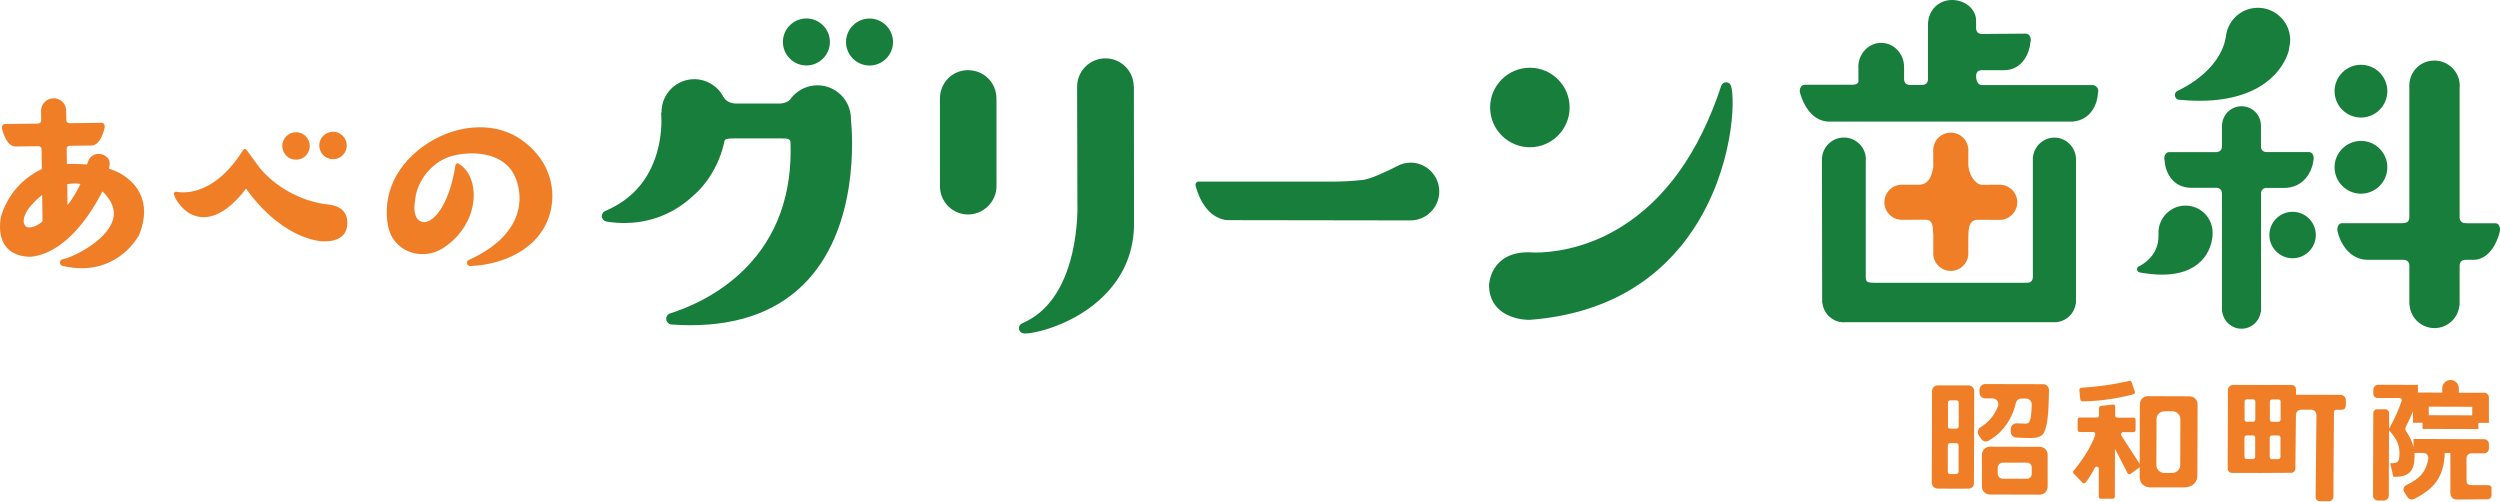 <svg width="259" height="52" viewBox="0 0 259 52" fill="none" xmlns="http://www.w3.org/2000/svg">
<path d="M146.125 16.853C145.625 16.853 145.132 16.982 144.668 17.246C143.947 17.624 141.913 18.609 141.156 18.638C141.128 18.638 141.092 18.638 141.064 18.652C140.107 18.759 139.051 18.816 137.909 18.816H124.182C124.082 18.816 123.982 18.859 123.925 18.938C123.868 19.016 123.839 19.116 123.861 19.216C123.889 19.352 124.617 22.578 127.151 22.807C127.158 22.807 127.173 22.807 127.18 22.807C127.18 22.807 146.032 22.835 146.117 22.835C147.766 22.835 149.108 21.493 149.108 19.837C149.108 18.181 147.766 16.846 146.117 16.846L146.125 16.853Z" fill="#177F3B"/>
<path d="M158.495 15.255C160.765 15.255 162.613 13.406 162.613 11.136C162.613 8.866 160.765 7.017 158.495 7.017C156.225 7.017 154.376 8.866 154.376 11.136C154.376 13.406 156.225 15.255 158.495 15.255Z" fill="#177F3B"/>
<path d="M179.324 8.88C179.252 8.666 179.06 8.523 178.831 8.523C178.603 8.523 178.396 8.673 178.317 8.894C176.047 15.797 172.507 20.744 167.789 23.606C163.984 25.919 160.451 26.161 159.116 26.161C158.673 26.161 158.423 26.133 158.423 26.133C158.409 26.133 158.402 26.133 158.388 26.133H158.345C154.362 26.133 154.269 29.502 154.262 29.538C154.262 32.379 156.881 33.135 158.423 33.135H158.452C158.452 33.135 158.466 33.135 158.473 33.135C162.492 32.836 166.047 31.758 169.038 29.945C171.579 28.403 173.735 26.318 175.434 23.749C179.559 17.517 179.809 10.307 179.324 8.866V8.88Z" fill="#177F3B"/>
<path d="M100.297 7.267C98.663 7.267 97.378 8.566 97.378 10.207C97.378 10.357 97.378 10.5 97.378 10.736V19.216C97.378 19.216 97.378 19.266 97.378 19.287C97.378 19.309 97.378 19.33 97.378 19.352V19.387C97.378 19.387 97.378 19.437 97.385 19.459C97.471 21.015 98.749 22.221 100.305 22.221C101.861 22.221 103.238 20.908 103.238 19.287V10.557C103.238 10.557 103.231 10.293 103.231 10.2C103.231 8.566 101.939 7.274 100.297 7.274V7.267Z" fill="#177F3B"/>
<path d="M117.457 8.98C117.457 7.359 116.144 6.046 114.523 6.046C112.903 6.046 111.589 7.359 111.589 8.98C111.589 9.101 111.618 21.029 111.618 21.029C111.618 21.029 111.618 21.036 111.618 21.043C111.618 21.065 111.725 23.549 111.061 26.325C110.183 29.994 108.441 32.407 105.893 33.499C105.679 33.592 105.543 33.813 105.558 34.042C105.572 34.27 105.729 34.456 105.95 34.52C106.022 34.541 106.1 34.549 106.214 34.549C107.314 34.549 111.482 33.571 114.438 30.566C116.486 28.488 117.528 25.961 117.486 22.949L117.471 8.987L117.457 8.98Z" fill="#177F3B"/>
<path d="M244.595 20.066C246.101 20.066 247.329 18.838 247.329 17.332C247.329 15.825 246.101 14.598 244.595 14.598C243.089 14.598 241.861 15.825 241.861 17.332C241.861 18.838 243.089 20.066 244.595 20.066Z" fill="#177F3B"/>
<path d="M244.595 12.178C246.101 12.178 247.329 10.95 247.329 9.444C247.329 7.938 246.101 6.71 244.595 6.71C243.089 6.71 241.861 7.938 241.861 9.444C241.861 10.95 243.089 12.178 244.595 12.178Z" fill="#177F3B"/>
<path d="M258.88 23.32C258.794 23.199 258.659 23.128 258.523 23.128H255.561C255.561 23.128 255.511 23.12 255.482 23.12C255.332 23.12 254.861 23.12 254.818 22.571V9.08C254.818 9.08 254.818 9.058 254.818 9.044C254.818 9.001 254.833 8.951 254.833 8.894C254.833 7.452 253.655 6.274 252.213 6.274C250.771 6.274 249.693 7.352 249.607 8.73C249.607 8.744 249.607 8.758 249.607 8.773C249.607 8.773 249.607 8.78 249.607 8.787C249.607 8.816 249.6 8.851 249.6 8.894C249.6 8.937 249.6 8.973 249.607 9.001C249.607 9.001 249.607 9.008 249.607 9.015V22.578C249.593 22.678 249.565 22.835 249.457 22.949C249.35 23.056 249.179 23.113 248.951 23.113C248.922 23.113 248.901 23.113 248.872 23.12H242.633C242.491 23.12 242.362 23.192 242.276 23.313C242.148 23.492 242.112 23.784 242.184 24.02C242.405 25.034 243.333 26.918 245.31 26.918H248.894C248.894 26.918 248.929 26.918 248.951 26.918C249.101 26.918 249.55 26.918 249.607 27.446V31.515C249.607 31.558 249.615 31.593 249.629 31.629C249.75 32.964 250.871 33.992 252.213 33.992C253.555 33.992 254.668 32.964 254.797 31.636C254.811 31.601 254.818 31.558 254.818 31.515V27.468C254.861 26.918 255.325 26.918 255.482 26.918C255.504 26.918 255.525 26.918 255.539 26.918H256.332C256.332 26.918 256.346 26.918 256.353 26.918C257.202 26.861 257.923 26.326 258.452 25.376C258.794 24.748 258.944 24.141 258.966 24.027C259.037 23.784 259.001 23.499 258.873 23.32H258.88Z" fill="#177F3B"/>
<path d="M225.765 10.336C226.494 10.408 227.207 10.443 227.878 10.443C230.227 10.443 233.475 9.986 235.595 7.802C236.887 6.474 237.144 5.147 237.151 5.09C237.151 5.054 237.158 5.011 237.151 4.975C237.229 4.683 237.265 4.419 237.265 4.154C237.265 2.306 235.766 0.807 233.917 0.807C232.197 0.807 230.776 2.099 230.598 3.819C229.998 7.452 225.787 9.322 225.608 9.401C225.401 9.494 225.287 9.701 225.323 9.929C225.359 10.158 225.537 10.322 225.765 10.343V10.336Z" fill="#177F3B"/>
<path d="M229.228 24.163C229.228 24.163 229.228 24.127 229.228 24.106C229.228 22.557 227.971 21.3 226.422 21.3C224.873 21.3 223.617 22.557 223.617 24.106C223.617 24.156 223.617 24.198 223.624 24.241C223.624 24.27 223.617 24.298 223.617 24.334C223.71 26.654 221.618 27.575 221.597 27.589C221.461 27.646 221.383 27.789 221.397 27.932C221.411 28.081 221.526 28.196 221.668 28.224C222.504 28.374 223.282 28.453 223.988 28.453C225.759 28.453 227.122 27.974 228.043 27.039C229.242 25.819 229.228 24.277 229.228 24.206C229.228 24.191 229.228 24.177 229.228 24.163Z" fill="#177F3B"/>
<path d="M237.513 21.943C236.185 21.943 235.107 23.021 235.107 24.348C235.107 25.676 236.185 26.754 237.513 26.754C238.841 26.754 239.919 25.676 239.919 24.348C239.919 23.021 238.841 21.943 237.513 21.943Z" fill="#177F3B"/>
<path d="M239.67 16.625C239.734 16.396 239.698 16.125 239.577 15.954C239.491 15.825 239.356 15.754 239.213 15.754H234.823C234.68 15.754 234.295 15.718 234.237 15.254V12.977C234.237 12.977 234.237 12.92 234.23 12.899C234.166 11.828 233.295 11.007 232.217 11.007C231.197 11.007 230.333 11.785 230.219 12.791C230.197 12.841 230.19 12.898 230.197 12.956C230.197 12.977 230.197 12.998 230.197 13.02C230.197 13.034 230.197 13.048 230.197 13.063C230.197 13.077 230.197 13.084 230.197 13.098V15.068C230.197 15.068 230.197 15.118 230.197 15.147C230.197 15.368 230.126 15.725 229.612 15.761H224.708C224.565 15.761 224.437 15.832 224.344 15.961C224.223 16.132 224.187 16.396 224.251 16.617C224.301 17.624 224.936 19.458 227.042 19.458H229.712C230.147 19.537 230.197 19.901 230.197 20.065C230.197 20.094 230.197 20.115 230.197 20.144V32.221C230.197 32.279 230.212 32.328 230.233 32.371C230.397 33.335 231.232 34.056 232.217 34.056C233.202 34.056 234.038 33.342 234.202 32.379C234.23 32.328 234.245 32.279 234.245 32.221V19.958C234.28 19.687 234.437 19.523 234.716 19.473H236.6C238.763 19.473 239.548 17.645 239.67 16.646V16.625ZM239.22 16.089C239.22 16.089 239.234 16.089 239.241 16.089C239.234 16.089 239.227 16.089 239.213 16.089H239.22ZM224.694 16.096C224.694 16.096 224.708 16.096 224.715 16.096C224.708 16.096 224.701 16.096 224.687 16.096H224.694ZM230.533 20.094C230.533 20.094 230.533 20.094 230.533 20.087V20.094ZM230.533 15.104C230.533 15.104 230.533 15.104 230.533 15.111V15.104Z" fill="#177F3B"/>
<path d="M198.76 19.138C198.76 19.138 197.154 19.138 197.147 19.138C197.118 19.138 197.083 19.131 197.04 19.131C196.041 19.131 195.22 19.944 195.22 20.951C195.22 21.957 196.033 22.771 197.04 22.771C197.083 22.771 199.481 22.764 199.481 22.764C200.402 22.764 200.209 23.799 200.288 24.27V26.126C200.288 26.126 200.288 26.133 200.288 26.14C200.288 26.169 200.281 26.204 200.281 26.247C200.281 27.247 201.094 28.067 202.101 28.067C203.107 28.067 203.921 27.254 203.921 26.247C203.921 26.204 203.921 26.169 203.914 26.14C203.914 26.14 203.914 26.133 203.914 26.126V24.634C203.957 24.142 203.814 22.771 204.878 22.771C204.878 22.771 207.126 22.778 207.169 22.778C208.168 22.778 208.989 21.964 208.989 20.958C208.989 19.951 208.175 19.138 207.169 19.138C207.126 19.138 205.277 19.145 205.277 19.145C204.614 19.052 203.914 18.088 203.914 16.918C203.914 16.918 203.921 15.604 203.921 15.561C203.921 14.562 203.107 13.741 202.101 13.741C201.094 13.741 200.281 14.555 200.281 15.561C200.281 15.604 200.288 17.282 200.288 17.282C200.166 17.974 199.967 19.131 198.753 19.145L198.76 19.138ZM207.112 19.466C207.112 19.466 207.076 19.466 207.062 19.466C207.062 19.466 207.098 19.466 207.112 19.466Z" fill="#EF7E27"/>
<path d="M215.072 16.403V16.353C215.072 16.353 215.072 16.289 215.058 16.261C214.937 15.133 213.973 14.255 212.838 14.255C211.703 14.255 210.732 15.133 210.618 16.268C210.611 16.296 210.604 16.325 210.604 16.36V28.367C210.604 28.66 210.668 29.038 210.318 29.238C210.176 29.316 209.797 29.288 209.69 29.295H194.243C194.1 29.295 193.601 29.309 193.415 29.152C193.244 29.002 193.294 28.481 193.294 28.36C193.294 28.36 193.294 16.682 193.294 16.667C193.294 16.632 193.308 16.582 193.308 16.525C193.308 15.268 192.287 14.248 191.031 14.248C189.775 14.248 188.754 15.268 188.754 16.525C188.754 16.625 188.775 31.301 188.775 31.301C188.775 31.358 188.79 31.408 188.811 31.458C188.961 32.55 189.91 33.392 191.024 33.392C191.067 33.392 191.145 33.378 191.152 33.378C191.152 33.378 212.717 33.378 212.724 33.378C212.752 33.378 212.788 33.385 212.838 33.385C213.944 33.385 214.88 32.571 215.044 31.486C215.065 31.443 215.072 31.401 215.072 31.351V16.396V16.403ZM210.939 16.418C210.939 16.418 210.939 16.439 210.939 16.453C210.939 16.439 210.939 16.432 210.939 16.418Z" fill="#177F3B"/>
<path d="M217.25 9.065C217.15 8.908 216.993 8.816 216.822 8.816H205.294C204.73 8.759 204.723 7.98 204.723 7.823C204.723 7.816 204.723 7.809 204.723 7.802C204.723 7.788 204.723 7.773 204.723 7.766C204.765 7.474 204.937 7.309 205.215 7.274H207.606C209.591 7.267 210.269 5.396 210.355 4.369C210.426 4.147 210.39 3.89 210.269 3.705C210.176 3.562 210.033 3.483 209.876 3.483L205.301 3.519C204.937 3.505 204.737 3.305 204.723 2.905V2.163C204.723 2.163 204.723 2.12 204.723 2.106C204.708 0.942 203.595 0 202.231 0C200.868 0 199.861 0.999 199.754 2.284C199.747 2.313 199.74 2.341 199.74 2.377V2.427C199.74 2.427 199.74 2.47 199.74 2.491C199.74 2.513 199.74 2.534 199.74 2.555C199.74 2.555 199.74 8.13 199.74 8.159C199.74 8.159 199.74 8.166 199.74 8.173C199.74 8.394 199.676 8.773 199.141 8.801H197.834C197.37 8.759 197.27 8.466 197.263 8.216V8.18C197.263 8.18 197.263 8.145 197.263 8.138C197.263 7.559 197.263 6.981 197.263 6.938C197.263 5.561 196.2 4.44 194.893 4.44C193.587 4.44 192.523 5.561 192.523 6.938C192.523 6.974 192.523 7.003 192.531 7.024V8.494C192.466 8.63 192.324 8.78 191.945 8.78H186.991C186.82 8.773 186.663 8.858 186.563 9.015C186.442 9.208 186.42 9.472 186.506 9.686C186.542 9.829 186.72 10.45 187.106 11.078C187.705 12.049 188.519 12.577 189.454 12.599H214.702C214.702 12.599 214.723 12.599 214.73 12.599C216.708 12.42 217.3 10.65 217.343 9.686C217.414 9.472 217.386 9.237 217.271 9.051L217.25 9.065ZM216.822 9.151C216.836 9.151 216.843 9.151 216.85 9.151C216.836 9.151 216.829 9.151 216.815 9.151H216.822ZM216.993 9.629C216.993 9.629 216.993 9.758 216.957 9.958C216.986 9.758 216.993 9.629 216.993 9.629C217.007 9.601 217.014 9.579 217.022 9.551C217.022 9.579 217.007 9.608 216.993 9.629Z" fill="#177F3B"/>
<path d="M83.543 6.781C84.885 6.781 85.978 5.689 85.978 4.347C85.978 3.005 84.885 1.913 83.543 1.913C82.201 1.913 81.109 3.005 81.109 4.347C81.109 5.689 82.201 6.781 83.543 6.781ZM85.756 4.354C85.756 5.575 84.764 6.56 83.551 6.56C84.771 6.56 85.756 5.568 85.756 4.354Z" fill="#177F3B"/>
<path d="M90.082 1.92C88.741 1.92 87.648 3.012 87.648 4.354C87.648 5.696 88.741 6.788 90.082 6.788C91.424 6.788 92.517 5.696 92.517 4.354C92.517 3.012 91.424 1.92 90.082 1.92ZM90.504 2.184C90.368 2.155 90.232 2.141 90.09 2.141C90.232 2.141 90.375 2.155 90.504 2.184ZM90.632 6.495C90.454 6.538 90.268 6.567 90.082 6.567C90.275 6.567 90.461 6.545 90.632 6.495C90.803 6.446 90.975 6.381 91.132 6.296C90.975 6.381 90.811 6.446 90.632 6.495Z" fill="#177F3B"/>
<path d="M88.156 12.306C88.156 10.393 86.6 8.837 84.687 8.837C83.709 8.837 82.781 9.251 82.124 9.979C82.088 10.008 82.06 10.036 82.038 10.072C81.967 10.158 81.903 10.243 81.838 10.336C81.667 10.5 81.367 10.686 80.861 10.729H76.156C75.257 10.65 74.993 10.107 74.993 10.1C74.979 10.065 74.957 10.036 74.929 10.008C74.343 8.901 73.187 8.202 71.931 8.202C70.061 8.202 68.533 9.722 68.533 11.599C68.533 11.614 68.533 11.621 68.533 11.635C68.497 11.692 68.483 11.764 68.497 11.828C68.497 11.849 68.683 13.684 68.055 15.832C67.219 18.688 65.421 20.708 62.701 21.857C62.465 21.957 62.323 22.192 62.351 22.449C62.38 22.706 62.573 22.906 62.822 22.949C63.415 23.049 64.029 23.106 64.657 23.106C66.591 23.106 69.425 22.592 71.959 20.144C72.159 19.98 74.229 18.195 75.007 14.84C75.086 14.483 74.986 14.341 76.085 14.341H80.925C81.467 14.333 81.881 14.348 81.896 14.733C82.088 20.087 80.511 24.491 77.206 27.817C74.451 30.601 71.153 31.922 69.432 32.464C69.161 32.55 68.99 32.807 69.025 33.092C69.061 33.385 69.29 33.599 69.582 33.621C70.246 33.663 70.903 33.692 71.531 33.692C76.792 33.692 80.903 32.093 83.759 28.931C88.934 23.199 88.341 14.162 88.156 12.32C88.156 12.32 88.156 12.313 88.156 12.306ZM74.679 10.258C74.679 10.258 74.693 10.279 74.7 10.293C74.7 10.293 74.686 10.272 74.679 10.258ZM74.693 10.243C74.693 10.243 74.722 10.293 74.75 10.343C74.722 10.293 74.7 10.258 74.693 10.243Z" fill="#177F3B"/>
<path d="M56.727 17.76C56.199 16.496 55.27 15.369 54.043 14.498C52.808 13.62 51.273 13.163 49.617 13.184C47.825 13.206 45.962 13.784 44.356 14.812C42.757 15.84 41.529 17.174 40.816 18.666C40.095 20.165 39.888 21.829 40.216 23.477C40.552 25.176 42.029 26.347 43.814 26.326C44.606 26.319 45.384 26.069 46.055 25.605C47.104 24.884 47.904 23.97 48.432 22.907C48.896 21.964 49.117 20.944 49.075 19.966C49.01 18.588 48.418 17.46 47.49 16.946C47.461 16.925 47.426 16.918 47.39 16.918C47.361 16.918 47.333 16.925 47.304 16.939C47.24 16.968 47.204 17.025 47.19 17.096C46.833 19.423 46.191 20.815 45.72 21.579C45.156 22.485 44.506 23.006 43.942 23.014C43.742 23.014 43.557 22.949 43.393 22.821C43.043 22.55 42.95 22.029 42.936 21.643C42.922 21.229 42.986 20.851 43.014 20.715C43.014 20.694 43.014 20.679 43.014 20.679C43.1 19.723 43.542 18.702 44.235 17.874C44.97 16.989 45.948 16.361 46.983 16.118C47.59 15.975 48.204 15.897 48.803 15.89C50.716 15.868 52.265 16.539 53.05 17.738C53.629 18.624 54.121 20.273 53.614 22.014C53.35 22.928 52.843 23.777 52.101 24.555C51.237 25.462 50.045 26.261 48.568 26.932C48.425 26.997 48.354 27.147 48.382 27.304C48.418 27.453 48.546 27.561 48.703 27.561C50.474 27.503 52.23 27.025 53.643 26.226C55.363 25.248 56.527 23.806 56.991 22.064C57.383 20.608 57.283 19.116 56.72 17.767L56.727 17.76ZM48.703 27.354C48.703 27.354 48.689 27.354 48.682 27.354C48.689 27.354 48.696 27.354 48.711 27.354H48.703Z" fill="#EF7E27"/>
<path d="M33.619 21.136C33.619 21.136 32.648 21.036 31.349 20.536C30.157 20.072 28.429 19.173 26.966 17.467L25.531 15.518C25.488 15.461 25.431 15.433 25.36 15.433C25.289 15.433 25.232 15.468 25.196 15.533C22.833 19.323 20.306 19.915 19.007 19.93C18.55 19.93 18.272 19.865 18.272 19.865C18.25 19.865 18.236 19.865 18.215 19.865C18.158 19.865 18.108 19.887 18.072 19.93C18.022 19.98 18 20.058 18.022 20.13C18.3 21.15 19.385 21.936 19.428 21.971C19.963 22.328 20.535 22.506 21.134 22.499C22.169 22.485 23.247 21.936 24.339 20.865C24.875 20.344 25.274 19.83 25.488 19.53C25.788 19.973 26.488 20.908 27.501 21.9C28.772 23.135 30.799 24.677 33.262 24.998C33.262 24.998 33.269 24.998 33.276 24.998C33.419 25.005 33.555 25.012 33.683 25.005C35.71 24.976 35.996 23.784 35.989 23.07C35.967 21.336 34.325 21.2 33.626 21.143L33.619 21.136Z" fill="#EF7E27"/>
<path d="M30.686 16.546C31.471 16.539 32.107 15.889 32.093 15.104C32.078 14.319 31.436 13.684 30.651 13.698C29.865 13.712 29.23 14.355 29.244 15.14C29.259 15.925 29.901 16.56 30.686 16.546Z" fill="#EF7E27"/>
<path d="M34.518 16.496C35.303 16.489 35.939 15.84 35.925 15.054C35.91 14.269 35.268 13.634 34.483 13.648C33.697 13.662 33.062 14.305 33.076 15.09C33.091 15.875 33.733 16.511 34.518 16.496Z" fill="#EF7E27"/>
<path d="M14.49 20.015C13.912 18.852 12.748 17.931 11.278 17.46C11.37 17.153 11.428 16.732 11.235 16.468C10.992 16.132 10.614 15.94 10.214 15.947C10.1 15.947 9.978 15.968 9.864 15.997C9.522 16.096 9.243 16.375 9.129 16.739C9.1 16.825 9.065 16.924 9.015 17.032C8.801 17.032 8.551 17.017 8.28 17.003C7.923 16.989 7.559 16.967 7.237 16.974C7.123 16.974 7.023 16.974 6.93 16.989L6.909 15.404C6.923 15.24 7.016 15.14 7.173 15.104L9.493 15.076C10.414 15.047 10.778 13.512 10.828 13.277C10.871 13.134 10.849 12.956 10.771 12.849C10.714 12.77 10.628 12.72 10.535 12.72L7.259 12.763C7.173 12.763 6.909 12.763 6.866 12.449L6.852 11.442C6.845 10.736 6.252 10.165 5.539 10.179C4.825 10.193 4.247 10.771 4.254 11.478L4.268 12.506C4.239 12.706 4.111 12.806 3.875 12.806C3.868 12.806 3.861 12.806 3.847 12.806L0.506 12.849C0.413 12.849 0.328 12.899 0.271 12.977C0.192 13.091 0.178 13.27 0.228 13.413C0.285 13.641 0.692 15.176 1.605 15.176L4.004 15.147C4.082 15.154 4.261 15.19 4.304 15.425L4.332 17.517C2.548 18.338 1.491 19.637 0.92 20.586C0.285 21.643 0.085 22.507 0.078 22.542C0.078 22.542 0.078 22.549 0.078 22.556C-0.129 23.898 0.078 24.926 0.685 25.633C1.456 26.518 2.64 26.604 3.112 26.597C3.226 26.597 3.29 26.59 3.297 26.59C5.153 26.368 7.03 25.084 8.722 22.863C9.707 21.572 10.357 20.337 10.607 19.823C11.634 20.793 11.991 21.793 11.684 22.814C11.477 23.485 10.864 24.52 9.115 25.647C8.015 26.354 6.888 26.811 6.524 26.847C6.352 26.868 6.217 27.011 6.21 27.189C6.202 27.36 6.309 27.51 6.474 27.546C7.195 27.717 7.894 27.796 8.565 27.789C10.714 27.76 12.198 26.811 13.062 26.019C13.997 25.162 14.426 24.312 14.44 24.277C14.44 24.277 14.44 24.263 14.447 24.263C15.075 22.657 15.089 21.229 14.49 20.023V20.015ZM0.499 13.056C0.499 13.056 0.506 13.056 0.513 13.056H0.499ZM4.404 22.935C4.189 23.113 3.997 23.249 3.833 23.335C3.825 23.335 3.397 23.563 3.026 23.563C2.89 23.563 2.79 23.535 2.712 23.485C2.398 23.256 2.269 22.642 2.912 21.679C2.912 21.679 3.44 20.922 4.368 20.194L4.404 22.928V22.935ZM6.988 21.25L6.973 19.073C7.152 19.045 7.43 19.016 7.73 19.009C7.973 19.009 8.173 19.023 8.337 19.059C8.123 19.501 7.58 20.551 6.988 21.25ZM8.558 27.582C8.558 27.582 8.522 27.582 8.501 27.582C8.529 27.582 8.558 27.582 8.587 27.582C8.579 27.582 8.565 27.582 8.558 27.582Z" fill="#EF7E27"/>
<path d="M226.85 41.059L222.51 41.044C222.06 41.044 221.696 41.408 221.689 41.858L221.674 47.076C221.674 47.076 221.66 48.247 221.66 48.261L221.674 48.083V48.375V49.403C221.674 50.581 222.895 50.495 222.895 50.495H226.271C226.271 50.495 227.642 50.545 227.649 49.225L227.67 41.88C227.67 41.43 227.306 41.066 226.857 41.059H226.85ZM225.872 48.183C225.872 48.632 225.5 48.996 225.051 48.996H224.216C223.766 48.996 223.402 48.625 223.402 48.175L223.416 43.421C223.416 42.972 223.787 42.608 224.237 42.608H225.072C225.522 42.608 225.886 42.979 225.886 43.429L225.872 48.183Z" fill="#EF7E27"/>
<path d="M215.75 41.58C216.035 41.566 218.17 41.601 221.018 40.852C221.139 40.816 221.21 40.688 221.168 40.566L220.846 39.61C220.811 39.503 220.704 39.445 220.597 39.467C218.94 39.838 217.284 40.074 215.621 40.173C215.5 40.181 215.407 40.288 215.421 40.409L215.521 41.38C215.536 41.494 215.628 41.587 215.75 41.58Z" fill="#EF7E27"/>
<path d="M219.769 45.106C219.676 44.963 219.783 44.771 219.955 44.771H221.025C221.147 44.771 221.247 44.678 221.247 44.556V43.493C221.247 43.371 221.154 43.272 221.033 43.272H219.355C219.234 43.272 219.134 43.164 219.134 43.043V42.108C219.134 41.987 219.034 41.894 218.92 41.908C218.513 41.958 218.063 42.008 217.663 42.051C217.542 42.065 217.456 42.165 217.456 42.279V43.036C217.456 43.157 217.356 43.257 217.235 43.257H215.465C215.343 43.257 215.244 43.35 215.244 43.471V44.535C215.244 44.656 215.336 44.756 215.458 44.756H216.857C217.007 44.756 217.121 44.906 217.071 45.049C216.65 46.284 215.757 47.64 214.822 48.775C214.765 48.846 214.758 48.946 214.801 49.025L215.708 49.967C215.786 50.096 215.979 50.11 216.072 49.989C216.428 49.525 216.743 49.018 217.021 48.468C217.128 48.261 217.435 48.333 217.435 48.561V51.445C217.428 51.566 217.521 51.666 217.642 51.666H218.877C218.998 51.666 219.098 51.573 219.098 51.452L219.112 46.498C219.555 47.333 219.99 48.175 220.404 49.011C220.469 49.132 220.626 49.175 220.733 49.089L221.661 48.411C221.754 48.347 221.775 48.218 221.718 48.126C221.325 47.519 220.033 45.541 219.755 45.106H219.769Z" fill="#EF7E27"/>
<path d="M203.929 39.924H200.76C200.432 39.917 200.16 40.181 200.16 40.509L200.132 50.003C200.132 50.339 200.403 50.617 200.739 50.617C201.574 50.617 203.166 50.645 203.986 50.617C204.272 50.61 204.5 50.374 204.5 50.089L204.529 40.524C204.529 40.195 204.265 39.924 203.936 39.924H203.929ZM202.901 48.889C202.901 49.011 202.802 49.111 202.68 49.111H202.016C201.895 49.111 201.795 49.011 201.795 48.889V46.127C201.802 46.006 201.902 45.906 202.023 45.906H202.687C202.809 45.906 202.909 46.006 202.909 46.127V48.889H202.901ZM202.916 44.185C202.916 44.307 202.816 44.407 202.694 44.407H202.031C201.909 44.407 201.809 44.307 201.809 44.185V41.694C201.816 41.573 201.916 41.473 202.038 41.473H202.702C202.823 41.473 202.923 41.573 202.923 41.694V44.185H202.916Z" fill="#EF7E27"/>
<path d="M205.985 45.67C206.677 45.292 207.27 44.778 207.762 44.121C208.269 43.443 208.633 42.658 208.84 41.758C208.904 41.487 209.133 41.287 209.418 41.287H209.897C210.232 41.287 210.496 41.573 210.489 41.901C210.475 42.372 210.453 42.743 210.418 43.014C210.368 43.393 210.296 43.636 210.218 43.736C210.139 43.843 210.011 43.892 209.832 43.892C209.618 43.892 209.318 43.878 208.94 43.857C208.597 43.835 208.305 44.114 208.312 44.464V44.756C208.326 45.063 208.576 45.32 208.883 45.334C209.49 45.363 210.025 45.377 210.475 45.377C210.996 45.377 211.367 45.263 211.603 45.028C211.831 44.792 212.002 44.285 212.109 43.514C212.202 42.836 212.259 41.801 212.274 40.402C212.274 40.074 212.009 39.802 211.681 39.802L205.671 39.788C205.342 39.788 205.078 40.052 205.078 40.38V40.68C205.078 41.009 205.342 41.273 205.671 41.273H206.435C206.849 41.273 207.141 41.694 206.991 42.079C206.627 43.029 206.021 43.757 205.178 44.264C204.9 44.435 204.821 44.806 205 45.085L205.242 45.456C205.407 45.706 205.735 45.806 205.999 45.663L205.985 45.67Z" fill="#EF7E27"/>
<path d="M211.325 46.291L206.157 46.277C205.7 46.277 205.336 46.641 205.329 47.098V50.403C205.314 50.86 205.685 51.224 206.142 51.231L211.31 51.245C211.767 51.245 212.131 50.881 212.138 50.424V47.119C212.153 46.662 211.781 46.298 211.332 46.291H211.325ZM210.489 49.104C210.489 49.375 210.268 49.596 209.997 49.596H207.47C207.192 49.589 206.963 49.361 206.963 49.082V48.468C206.963 48.176 207.206 47.933 207.499 47.933H210.011C210.275 47.94 210.489 48.154 210.489 48.418V49.111V49.104Z" fill="#EF7E27"/>
<path d="M243.032 41.822V41.459C243.032 41.151 242.789 40.909 242.482 40.909L237.864 40.895V40.338C237.864 40.252 237.843 40.124 237.743 40.024C237.657 39.931 237.528 39.888 237.364 39.881H231.361C231.061 39.867 230.811 40.117 230.811 40.416L230.79 48.547C230.79 48.789 230.983 48.989 231.233 48.996C232.31 49.011 236.079 48.996 237.364 48.982C237.607 48.982 237.8 48.782 237.8 48.547L237.857 42.993C237.857 42.693 238.107 42.444 238.406 42.444H239.434C239.734 42.444 239.984 42.693 239.984 43C239.984 43 239.92 49.782 239.898 51.509C239.898 51.737 240.084 51.923 240.312 51.923C240.605 51.923 240.976 51.937 241.276 51.93C241.533 51.93 241.733 51.723 241.74 51.466C241.747 49.66 241.797 42.679 241.797 42.679C241.797 42.558 241.897 42.458 242.018 42.458H242.597C243.068 42.458 243.025 41.951 243.032 41.83V41.822ZM233.631 47.34C233.631 47.462 233.531 47.562 233.41 47.562H232.746C232.625 47.562 232.525 47.462 232.525 47.34V45.327C232.525 45.206 232.632 45.106 232.753 45.106H233.417C233.538 45.106 233.638 45.206 233.638 45.327V47.34H233.631ZM233.645 43.471C233.645 43.593 233.545 43.693 233.424 43.693H232.76C232.639 43.693 232.539 43.593 232.539 43.471V41.594C232.539 41.473 232.646 41.373 232.767 41.373H233.431C233.552 41.373 233.652 41.473 233.652 41.594V43.471H233.645ZM236.251 47.347C236.251 47.469 236.151 47.569 236.029 47.569H235.366C235.244 47.569 235.144 47.469 235.144 47.347V45.334C235.144 45.213 235.251 45.113 235.373 45.113H236.037C236.158 45.113 236.258 45.213 236.258 45.334V47.347H236.251ZM236.265 43.479C236.265 43.6 236.165 43.7 236.044 43.7H235.38C235.259 43.7 235.159 43.6 235.159 43.479V41.601C235.159 41.48 235.266 41.38 235.387 41.38H236.051C236.172 41.38 236.272 41.48 236.272 41.601V43.479H236.265Z" fill="#EF7E27"/>
<path d="M258.129 50.581C258.129 50.581 258.151 50.26 257.715 50.26C257.173 50.26 256.381 50.26 256.295 50.26C255.545 50.26 255.531 50.11 255.531 49.646V47.462C255.538 47.184 255.767 46.962 256.038 46.962H257.351C257.63 46.962 257.851 46.741 257.851 46.47V45.998C257.851 45.72 257.63 45.499 257.351 45.499L250.042 45.477V46.334C249.913 45.784 249.657 45.235 249.278 44.685C249.185 44.55 249.164 44.371 249.242 44.221C249.492 43.736 249.742 43.2 249.985 42.622V43.793H250.977V44.435L256.759 44.45V43.807H257.851V41.187C257.858 40.909 257.637 40.688 257.359 40.688H254.739V40.231C254.739 39.753 254.353 39.367 253.882 39.367C253.411 39.367 253.019 39.753 253.019 40.224V40.673L250.499 40.666V39.874L246.38 39.86C246.102 39.86 245.88 40.081 245.88 40.359V40.816C245.88 41.045 246.066 41.23 246.294 41.23H247.715C247.715 41.23 247.729 41.23 247.736 41.23H248.6C248.75 41.23 248.857 41.38 248.814 41.523C248.479 42.515 248.043 43.479 247.508 44.407V42.794C247.508 42.579 247.337 42.401 247.122 42.401H246.252C246.045 42.401 245.88 42.565 245.873 42.772L245.845 51.352C245.845 51.631 246.066 51.852 246.344 51.852H246.98C247.258 51.852 247.479 51.631 247.479 51.352L247.501 44.557C247.929 45.056 248.215 45.477 248.364 45.82C248.514 46.163 248.586 46.548 248.586 46.977C248.586 47.405 248.529 47.669 248.429 47.797C248.322 47.926 248.122 47.997 247.822 47.99H247.629L247.95 49.396H248.193C248.864 49.396 249.357 49.239 249.671 48.911C249.985 48.583 250.142 48.054 250.149 47.333C250.149 47.148 250.149 47.012 250.135 46.926H251.077C251.391 46.926 251.62 47.219 251.57 47.533C251.462 48.169 251.248 48.69 250.927 49.089C250.577 49.518 250.028 49.91 249.278 50.267C249.007 50.396 248.921 50.738 249.085 50.988L249.435 51.523C249.571 51.73 249.849 51.816 250.078 51.702C251.127 51.188 251.898 50.603 252.39 49.925C252.94 49.168 253.24 48.169 253.276 46.934H253.861C253.861 46.934 253.861 49.839 253.861 50.995C253.861 51.502 254.096 51.752 254.582 51.752L257.73 51.723C257.951 51.723 258.122 51.545 258.122 51.324C258.122 51.324 258.122 51.038 258.122 50.56L258.129 50.581ZM251.627 42.13L256.124 42.144V43.029L251.619 43.015V42.13H251.627Z" fill="#EF7E27"/>
</svg>
